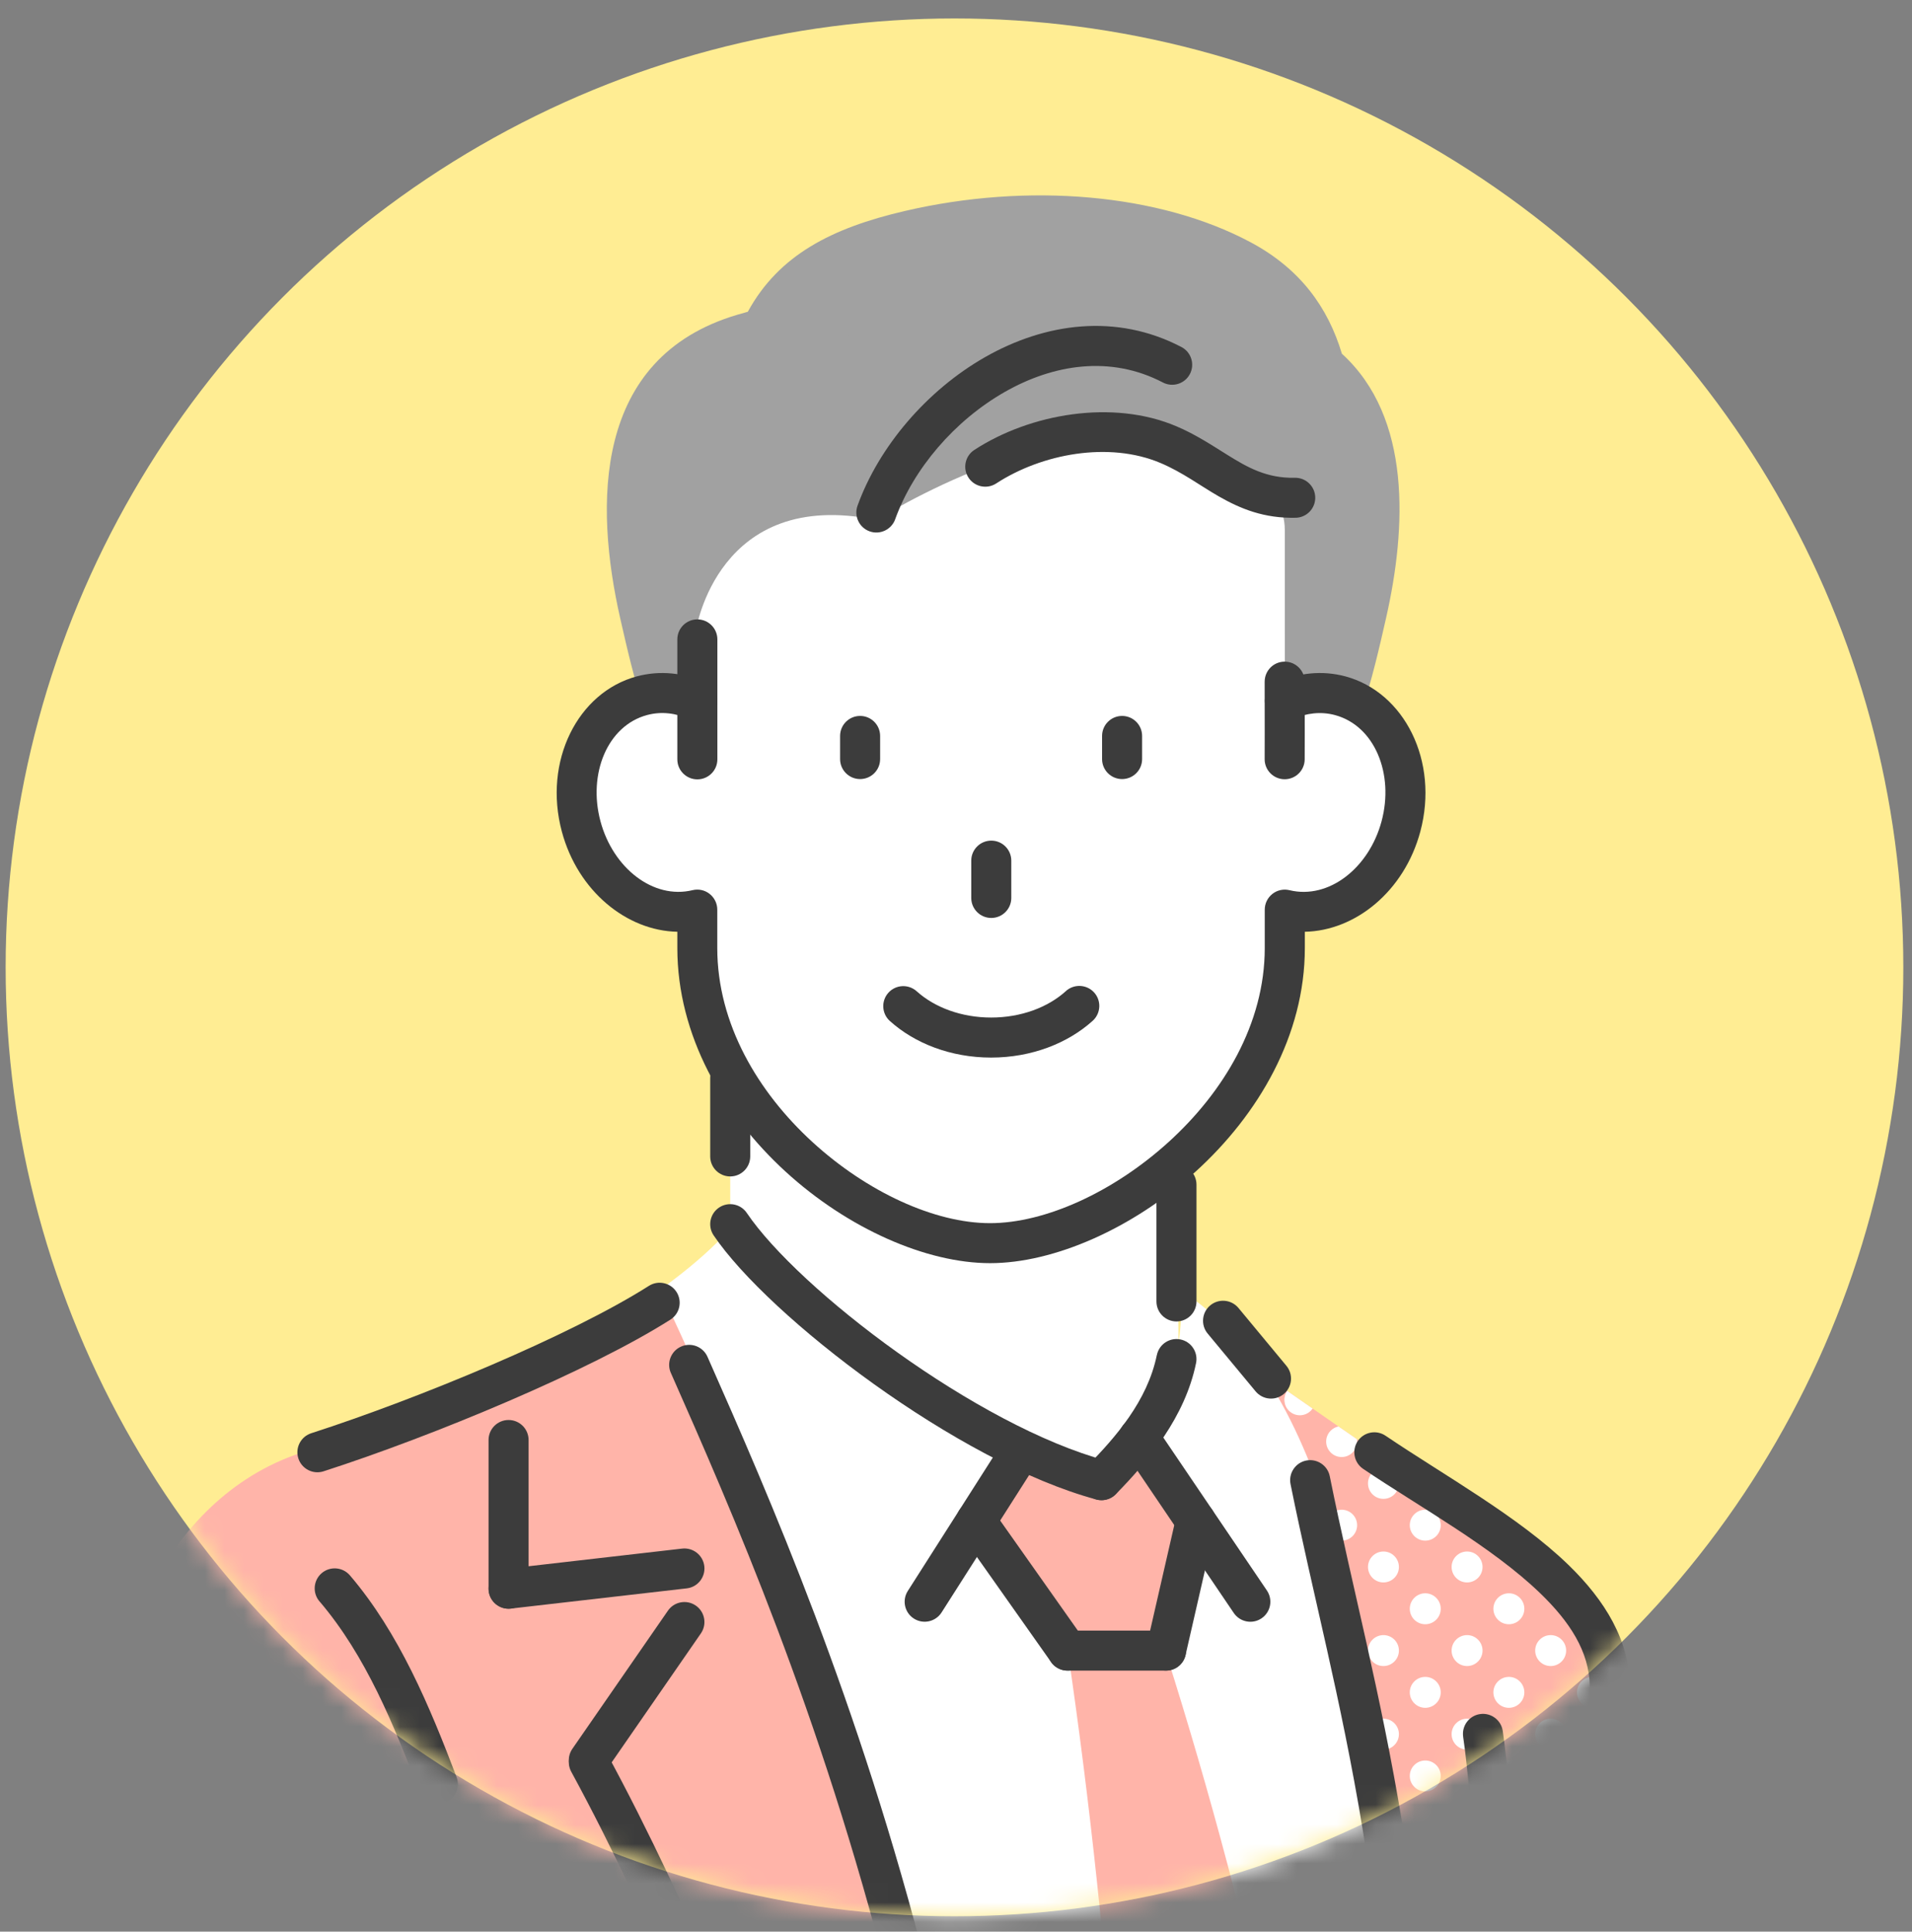 <svg width="98" height="99" viewBox="0 0 98 99" fill="none" xmlns="http://www.w3.org/2000/svg">
<rect x="0" y="0" width="98" height="99" fill="#808080" stroke="none"/>
<circle cx="48.922" cy="49.579" r="48.633" fill="#FFED93"/>
<mask id="mask0_163_10688" style="mask-type:alpha" maskUnits="userSpaceOnUse" x="0" y="0" width="98" height="99">
<circle cx="48.922" cy="49.579" r="48.633" fill="#FFED93"/>
</mask>
<g mask="url(#mask0_163_10688)">
<g clip-path="url(#clip0_163_10688)">
<path fill-rule="evenodd" clip-rule="evenodd" d="M64.273 70.111L79.132 80.395C82.392 82.815 83.396 86.448 82.323 91.201L77.375 109.304L76.137 170.825H68.447L64.273 70.111Z" fill="#FFB4A9"/>
<path fill-rule="evenodd" clip-rule="evenodd" d="M64.283 70.368L64.273 70.111L64.653 70.375C64.531 70.402 64.405 70.399 64.283 70.369V70.368ZM67.278 72.191C67.251 72.23 67.219 72.268 67.185 72.303C66.875 72.613 66.373 72.613 66.064 72.303C65.788 72.027 65.758 71.597 65.975 71.288L67.278 72.191ZM69.549 73.763C69.587 74.004 69.512 74.259 69.327 74.444C69.017 74.754 68.515 74.754 68.206 74.444C67.896 74.135 67.896 73.632 68.206 73.324C68.32 73.211 68.459 73.139 68.605 73.109L69.551 73.763H69.549ZM79.872 81C79.569 81.172 79.178 81.129 78.919 80.871C78.713 80.664 78.644 80.37 78.714 80.106L79.13 80.395C79.391 80.588 79.638 80.79 79.871 81H79.872ZM81.662 83.245C81.446 83.255 81.227 83.177 81.063 83.014C80.818 82.769 80.767 82.403 80.911 82.107C81.195 82.469 81.446 82.847 81.663 83.245H81.662ZM82.233 91.529C82.217 91.548 82.201 91.565 82.184 91.582C81.874 91.892 81.372 91.892 81.063 91.582C80.753 91.272 80.753 90.77 81.063 90.462C81.373 90.152 81.875 90.152 82.184 90.462C82.294 90.572 82.366 90.709 82.398 90.853C82.373 90.968 82.349 91.086 82.322 91.202L82.233 91.529ZM81.05 95.854C80.753 95.544 80.757 95.051 81.062 94.745C81.161 94.645 81.281 94.577 81.407 94.543L81.049 95.854H81.05ZM79.238 102.487C79.122 102.45 79.011 102.385 78.919 102.292C78.609 101.982 78.609 101.48 78.919 101.172C79.119 100.972 79.399 100.902 79.656 100.959L79.238 102.487ZM77.474 108.939C77.229 108.982 76.966 108.909 76.777 108.718C76.467 108.408 76.467 107.906 76.777 107.598C77.071 107.304 77.542 107.29 77.853 107.556L77.476 108.939H77.474ZM77.296 113.234C77.107 113.224 76.922 113.147 76.777 113.003C76.467 112.693 76.467 112.191 76.777 111.883C76.929 111.731 77.129 111.653 77.328 111.65L77.296 113.234ZM77.21 117.509C77.051 117.483 76.899 117.41 76.777 117.286C76.467 116.977 76.467 116.475 76.777 116.166C76.908 116.036 77.071 115.961 77.242 115.939L77.21 117.507V117.509ZM77.124 121.773C76.998 121.738 76.877 121.67 76.777 121.571C76.467 121.261 76.467 120.759 76.777 120.451C76.885 120.343 77.017 120.273 77.154 120.24L77.123 121.773H77.124ZM77.038 126.028C76.944 125.989 76.855 125.932 76.777 125.855C76.467 125.545 76.467 125.043 76.777 124.734C76.862 124.65 76.962 124.588 77.068 124.549L77.038 126.028ZM76.952 130.271C76.889 130.237 76.83 130.192 76.777 130.139C76.467 129.829 76.467 129.327 76.777 129.019C76.839 128.957 76.908 128.909 76.981 128.871L76.952 130.271ZM76.867 134.502C76.836 134.479 76.806 134.451 76.777 134.424C76.467 134.114 76.467 133.612 76.777 133.304C76.813 133.268 76.853 133.235 76.893 133.208L76.867 134.503V134.502ZM76.783 138.713C76.783 138.713 76.778 138.709 76.777 138.707C76.467 138.398 76.467 137.896 76.777 137.587C76.787 137.577 76.796 137.568 76.806 137.56L76.783 138.715V138.713ZM76.698 142.9C76.487 142.614 76.494 142.218 76.718 141.936L76.698 142.9ZM76.615 147.042C76.517 146.825 76.522 146.573 76.629 146.36L76.615 147.042ZM74.622 170.825C74.326 170.516 74.329 170.022 74.635 169.718C74.945 169.408 75.447 169.408 75.755 169.718C76.06 170.022 76.065 170.516 75.768 170.825H74.622ZM70.336 170.825C70.04 170.516 70.044 170.022 70.349 169.718C70.659 169.408 71.161 169.408 71.469 169.718C71.775 170.022 71.779 170.516 71.482 170.825H70.334H70.336ZM68.308 167.489C68.618 167.269 69.05 167.298 69.327 167.576C69.637 167.886 69.637 168.388 69.327 168.697C69.066 168.958 68.667 168.998 68.364 168.82L68.308 167.49V167.489ZM68.137 163.369C68.157 163.342 68.18 163.316 68.205 163.291C68.515 162.982 69.017 162.982 69.326 163.291C69.635 163.601 69.635 164.103 69.326 164.412C69.016 164.722 68.513 164.722 68.205 164.412C68.196 164.403 68.188 164.395 68.179 164.385L68.137 163.369ZM67.978 159.494C67.994 159.317 68.071 159.143 68.206 159.008C68.516 158.698 69.019 158.698 69.327 159.008C69.637 159.318 69.637 159.82 69.327 160.128C69.017 160.438 68.515 160.438 68.206 160.128C68.087 160.009 68.014 159.862 67.987 159.707L67.978 159.494ZM67.345 144.245C67.431 144.432 67.439 144.648 67.37 144.841L67.345 144.245ZM67.157 139.703C67.167 139.712 67.176 139.72 67.185 139.729C67.487 140.031 67.493 140.519 67.203 140.829L67.156 139.703H67.157ZM66.975 135.293C67.051 135.331 67.121 135.381 67.185 135.444C67.495 135.754 67.495 136.256 67.185 136.564C67.137 136.612 67.087 136.65 67.032 136.683L66.975 135.293ZM66.794 130.947C66.938 130.978 67.073 131.05 67.185 131.161C67.495 131.471 67.495 131.973 67.185 132.281C67.09 132.376 66.978 132.442 66.858 132.478L66.794 130.947ZM66.616 126.645C66.822 126.644 67.028 126.72 67.185 126.877C67.495 127.187 67.495 127.689 67.185 127.999C67.044 128.14 66.865 128.216 66.681 128.229L66.615 126.646L66.616 126.645ZM66.439 122.382C66.698 122.32 66.982 122.39 67.185 122.593C67.495 122.902 67.495 123.404 67.185 123.713C66.999 123.898 66.744 123.973 66.503 123.935L66.439 122.382ZM66.265 118.161C66.563 118.009 66.936 118.058 67.185 118.308C67.495 118.618 67.495 119.12 67.185 119.428C66.952 119.66 66.611 119.718 66.324 119.602L66.263 118.161H66.265ZM66.091 113.997C66.403 113.715 66.883 113.725 67.185 114.024C67.486 114.324 67.495 114.836 67.185 115.145C66.9 115.429 66.453 115.452 66.141 115.214L66.091 113.997ZM65.923 109.929C65.959 109.86 66.007 109.797 66.064 109.74C66.374 109.43 66.876 109.43 67.185 109.74C67.495 110.05 67.495 110.552 67.185 110.86C66.875 111.17 66.373 111.17 66.064 110.86C66.022 110.818 65.988 110.774 65.956 110.727L65.923 109.929ZM65.12 90.552C65.312 90.813 65.324 91.165 65.156 91.437L65.12 90.552ZM64.935 86.087C64.972 86.112 65.008 86.142 65.041 86.177C65.351 86.487 65.351 86.989 65.041 87.297C65.024 87.314 65.005 87.332 64.986 87.347L64.935 86.087ZM64.752 81.709C64.857 81.747 64.956 81.808 65.041 81.892C65.351 82.202 65.351 82.704 65.041 83.014C64.973 83.081 64.896 83.134 64.813 83.173L64.752 81.71V81.709ZM64.573 77.382C64.744 77.402 64.91 77.477 65.041 77.609C65.351 77.919 65.351 78.421 65.041 78.729C64.927 78.844 64.785 78.916 64.638 78.946L64.573 77.382ZM64.397 73.097C64.626 73.073 64.866 73.149 65.042 73.324C65.352 73.634 65.352 74.136 65.042 74.444C64.883 74.604 64.672 74.681 64.463 74.677L64.397 73.097ZM75.755 152.582C76.065 152.892 76.065 153.394 75.755 153.702C75.445 154.012 74.943 154.012 74.635 153.702C74.325 153.392 74.325 152.89 74.635 152.582C74.945 152.272 75.447 152.272 75.755 152.582ZM73.613 154.723C73.923 155.033 73.923 155.535 73.613 155.844C73.303 156.154 72.801 156.154 72.491 155.844C72.181 155.534 72.181 155.032 72.491 154.723C72.801 154.414 73.303 154.414 73.613 154.723ZM71.469 156.865C71.779 157.175 71.779 157.677 71.469 157.985C71.159 158.295 70.657 158.295 70.349 157.985C70.039 157.676 70.039 157.173 70.349 156.865C70.659 156.555 71.161 156.555 71.469 156.865ZM75.755 118.308C76.065 118.618 76.065 119.12 75.755 119.428C75.445 119.738 74.943 119.738 74.635 119.428C74.325 119.118 74.325 118.616 74.635 118.308C74.945 117.998 75.447 117.998 75.755 118.308ZM73.613 120.451C73.923 120.761 73.923 121.263 73.613 121.571C73.303 121.881 72.801 121.881 72.491 121.571C72.181 121.261 72.181 120.759 72.491 120.451C72.801 120.141 73.303 120.141 73.613 120.451ZM71.469 122.593C71.779 122.902 71.779 123.404 71.469 123.713C71.159 124.023 70.657 124.023 70.349 123.713C70.039 123.403 70.039 122.901 70.349 122.593C70.659 122.283 71.161 122.283 71.469 122.593ZM69.327 124.734C69.637 125.044 69.637 125.546 69.327 125.855C69.017 126.164 68.515 126.164 68.206 125.855C67.896 125.545 67.896 125.043 68.206 124.734C68.516 124.424 69.019 124.424 69.327 124.734ZM80.04 96.887C80.35 97.197 80.35 97.699 80.04 98.007C79.73 98.316 79.228 98.317 78.919 98.007C78.609 97.697 78.609 97.195 78.919 96.887C79.229 96.577 79.731 96.577 80.04 96.887ZM77.898 99.03C78.208 99.34 78.208 99.842 77.898 100.15C77.588 100.46 77.085 100.46 76.777 100.15C76.467 99.84 76.467 99.338 76.777 99.03C77.087 98.72 77.589 98.72 77.898 99.03ZM75.755 101.172C76.065 101.481 76.065 101.983 75.755 102.292C75.445 102.602 74.943 102.602 74.635 102.292C74.325 101.982 74.325 101.48 74.635 101.172C74.945 100.862 75.447 100.862 75.755 101.172ZM73.613 103.313C73.923 103.623 73.923 104.125 73.613 104.435C73.303 104.745 72.801 104.745 72.491 104.435C72.181 104.125 72.181 103.623 72.491 103.313C72.801 103.003 73.303 103.003 73.613 103.313ZM71.469 105.456C71.779 105.766 71.779 106.268 71.469 106.577C71.159 106.886 70.657 106.886 70.349 106.577C70.039 106.267 70.039 105.765 70.349 105.456C70.659 105.146 71.161 105.146 71.469 105.456ZM69.327 107.598C69.637 107.908 69.637 108.41 69.327 108.718C69.017 109.028 68.515 109.028 68.206 108.718C67.896 108.408 67.896 107.906 68.206 107.598C68.516 107.288 69.019 107.288 69.327 107.598ZM67.185 75.467C67.495 75.777 67.495 76.279 67.185 76.588C66.875 76.897 66.373 76.897 66.064 76.588C65.754 76.278 65.754 75.776 66.064 75.467C66.374 75.157 66.876 75.157 67.185 75.467ZM71.469 139.729C71.779 140.039 71.779 140.541 71.469 140.849C71.159 141.158 70.657 141.158 70.349 140.849C70.039 140.539 70.039 140.037 70.349 139.729C70.659 139.419 71.161 139.419 71.469 139.729ZM69.327 141.87C69.637 142.18 69.637 142.682 69.327 142.991C69.017 143.301 68.515 143.301 68.206 142.991C67.896 142.681 67.896 142.179 68.206 141.87C68.516 141.561 69.019 141.561 69.327 141.87ZM75.755 135.444C76.065 135.754 76.065 136.256 75.755 136.564C75.445 136.874 74.943 136.874 74.635 136.564C74.325 136.255 74.325 135.752 74.635 135.444C74.945 135.134 75.447 135.134 75.755 135.444ZM73.613 137.587C73.923 137.897 73.923 138.399 73.613 138.707C73.303 139.017 72.801 139.017 72.491 138.707C72.181 138.398 72.181 137.896 72.491 137.587C72.801 137.277 73.303 137.277 73.613 137.587ZM80.04 84.035C80.35 84.345 80.35 84.847 80.04 85.156C79.73 85.466 79.228 85.466 78.919 85.156C78.609 84.846 78.609 84.344 78.919 84.035C79.229 83.725 79.731 83.725 80.04 84.035ZM77.898 86.177C78.208 86.487 78.208 86.989 77.898 87.297C77.588 87.607 77.085 87.607 76.777 87.297C76.467 86.987 76.467 86.485 76.777 86.177C77.087 85.867 77.589 85.867 77.898 86.177ZM75.755 88.319C76.065 88.629 76.065 89.13 75.755 89.44C75.445 89.75 74.943 89.75 74.635 89.44C74.325 89.13 74.325 88.629 74.635 88.319C74.945 88.009 75.447 88.009 75.755 88.319ZM73.613 90.462C73.923 90.772 73.923 91.274 73.613 91.582C73.303 91.892 72.801 91.892 72.491 91.582C72.181 91.272 72.181 90.77 72.491 90.462C72.801 90.152 73.303 90.152 73.613 90.462ZM71.469 92.603C71.779 92.913 71.779 93.415 71.469 93.724C71.159 94.034 70.657 94.034 70.349 93.724C70.039 93.414 70.039 92.912 70.349 92.603C70.659 92.294 71.161 92.294 71.469 92.603ZM69.327 94.745C69.637 95.055 69.637 95.557 69.327 95.865C69.017 96.175 68.515 96.175 68.206 95.865C67.896 95.556 67.896 95.053 68.206 94.745C68.516 94.435 69.019 94.435 69.327 94.745ZM67.185 96.887C67.495 97.197 67.495 97.699 67.185 98.007C66.875 98.317 66.373 98.317 66.064 98.007C65.754 97.697 65.754 97.195 66.064 96.887C66.374 96.577 66.876 96.577 67.185 96.887ZM75.755 156.865C76.065 157.175 76.065 157.677 75.755 157.985C75.445 158.295 74.943 158.295 74.635 157.985C74.325 157.676 74.325 157.173 74.635 156.865C74.945 156.555 75.447 156.555 75.755 156.865ZM73.613 159.008C73.923 159.318 73.923 159.82 73.613 160.128C73.303 160.438 72.801 160.438 72.491 160.128C72.181 159.819 72.181 159.317 72.491 159.008C72.801 158.7 73.303 158.698 73.613 159.008ZM71.469 161.15C71.779 161.46 71.779 161.962 71.469 162.27C71.159 162.58 70.657 162.58 70.349 162.27C70.039 161.96 70.039 161.458 70.349 161.15C70.659 160.84 71.161 160.84 71.469 161.15ZM75.755 122.593C76.065 122.902 76.065 123.404 75.755 123.713C75.445 124.023 74.943 124.023 74.635 123.713C74.325 123.403 74.325 122.901 74.635 122.593C74.945 122.283 75.447 122.283 75.755 122.593ZM73.613 124.734C73.923 125.044 73.923 125.546 73.613 125.855C73.303 126.164 72.801 126.164 72.491 125.855C72.181 125.545 72.181 125.043 72.491 124.734C72.801 124.426 73.303 124.424 73.613 124.734ZM71.469 126.876C71.779 127.186 71.779 127.688 71.469 127.998C71.159 128.308 70.657 128.308 70.349 127.998C70.039 127.688 70.039 127.186 70.349 126.876C70.659 126.566 71.161 126.566 71.469 126.876ZM69.327 129.019C69.637 129.329 69.637 129.831 69.327 130.139C69.017 130.449 68.515 130.449 68.206 130.139C67.896 129.829 67.896 129.327 68.206 129.019C68.516 128.709 69.019 128.709 69.327 129.019ZM77.898 103.313C78.208 103.623 78.208 104.125 77.898 104.435C77.588 104.745 77.085 104.745 76.777 104.435C76.467 104.125 76.467 103.623 76.777 103.313C77.087 103.003 77.589 103.003 77.898 103.313ZM75.755 105.456C76.065 105.766 76.065 106.268 75.755 106.577C75.445 106.886 74.943 106.886 74.635 106.577C74.325 106.267 74.325 105.765 74.635 105.456C74.945 105.146 75.447 105.146 75.755 105.456ZM73.613 107.598C73.923 107.908 73.923 108.41 73.613 108.718C73.303 109.028 72.801 109.028 72.491 108.718C72.181 108.408 72.181 107.906 72.491 107.598C72.801 107.288 73.303 107.288 73.613 107.598ZM71.469 109.74C71.779 110.05 71.779 110.552 71.469 110.86C71.159 111.17 70.657 111.17 70.349 110.86C70.039 110.55 70.039 110.048 70.349 109.74C70.659 109.43 71.161 109.43 71.469 109.74ZM69.327 111.881C69.637 112.191 69.637 112.693 69.327 113.002C69.017 113.312 68.515 113.312 68.206 113.002C67.896 112.692 67.896 112.19 68.206 111.881C68.516 111.571 69.019 111.571 69.327 111.881ZM71.469 75.467C71.779 75.777 71.779 76.279 71.469 76.588C71.159 76.897 70.657 76.897 70.349 76.588C70.039 76.278 70.039 75.776 70.349 75.467C70.659 75.157 71.161 75.157 71.469 75.467ZM69.327 77.609C69.637 77.919 69.637 78.421 69.327 78.729C69.017 79.039 68.515 79.039 68.206 78.729C67.896 78.419 67.896 77.917 68.206 77.609C68.516 77.299 69.019 77.299 69.327 77.609ZM67.185 79.751C67.495 80.06 67.495 80.562 67.185 80.871C66.875 81.181 66.373 81.181 66.064 80.871C65.754 80.561 65.754 80.059 66.064 79.751C66.374 79.441 66.876 79.441 67.185 79.751ZM73.613 141.87C73.923 142.18 73.923 142.682 73.613 142.991C73.303 143.301 72.801 143.301 72.491 142.991C72.181 142.681 72.181 142.179 72.491 141.87C72.801 141.562 73.303 141.561 73.613 141.87ZM71.469 144.014C71.779 144.323 71.779 144.825 71.469 145.134C71.159 145.444 70.657 145.444 70.349 145.134C70.039 144.824 70.039 144.322 70.349 144.014C70.659 143.704 71.161 143.704 71.469 144.014ZM69.327 146.155C69.637 146.465 69.637 146.967 69.327 147.276C69.017 147.585 68.515 147.585 68.206 147.276C67.896 146.966 67.896 146.464 68.206 146.155C68.516 145.845 69.019 145.845 69.327 146.155ZM75.755 139.729C76.065 140.039 76.065 140.541 75.755 140.849C75.445 141.158 74.943 141.158 74.635 140.849C74.325 140.539 74.325 140.037 74.635 139.729C74.945 139.419 75.447 139.419 75.755 139.729ZM75.755 148.297C76.065 148.607 76.065 149.109 75.755 149.417C75.445 149.727 74.943 149.727 74.635 149.417C74.325 149.107 74.325 148.605 74.635 148.297C74.945 147.987 75.447 147.987 75.755 148.297ZM73.613 150.439C73.923 150.748 73.923 151.25 73.613 151.559C73.303 151.869 72.801 151.869 72.491 151.559C72.181 151.249 72.181 150.747 72.491 150.439C72.801 150.129 73.303 150.129 73.613 150.439ZM71.469 152.582C71.779 152.892 71.779 153.394 71.469 153.702C71.159 154.012 70.657 154.012 70.349 153.702C70.039 153.392 70.039 152.89 70.349 152.582C70.659 152.272 71.161 152.272 71.469 152.582ZM69.327 154.723C69.637 155.033 69.637 155.535 69.327 155.844C69.017 156.154 68.515 156.154 68.206 155.844C67.896 155.534 67.896 155.032 68.206 154.723C68.516 154.414 69.019 154.414 69.327 154.723ZM75.755 114.024C76.065 114.334 76.065 114.836 75.755 115.145C75.445 115.455 74.943 115.455 74.635 115.145C74.325 114.835 74.325 114.333 74.635 114.024C74.945 113.715 75.447 113.715 75.755 114.024ZM73.613 116.166C73.923 116.476 73.923 116.978 73.613 117.286C73.303 117.596 72.801 117.596 72.491 117.286C72.181 116.977 72.181 116.475 72.491 116.166C72.801 115.856 73.303 115.856 73.613 116.166ZM71.469 118.308C71.779 118.618 71.779 119.12 71.469 119.428C71.159 119.738 70.657 119.738 70.349 119.428C70.039 119.118 70.039 118.616 70.349 118.308C70.659 117.998 71.161 117.998 71.469 118.308ZM69.327 120.451C69.637 120.761 69.637 121.263 69.327 121.571C69.017 121.881 68.515 121.881 68.206 121.571C67.896 121.261 67.896 120.759 68.206 120.451C68.516 120.141 69.019 120.141 69.327 120.451ZM80.04 92.603C80.35 92.913 80.35 93.415 80.04 93.724C79.73 94.034 79.228 94.034 78.919 93.724C78.609 93.414 78.609 92.912 78.919 92.603C79.229 92.294 79.731 92.294 80.04 92.603ZM77.898 94.745C78.208 95.055 78.208 95.557 77.898 95.865C77.588 96.175 77.085 96.175 76.777 95.865C76.467 95.556 76.467 95.053 76.777 94.745C77.087 94.435 77.589 94.435 77.898 94.745ZM75.755 96.887C76.065 97.197 76.065 97.699 75.755 98.007C75.445 98.317 74.943 98.317 74.635 98.007C74.325 97.697 74.325 97.195 74.635 96.887C74.945 96.577 75.447 96.577 75.755 96.887ZM73.613 99.03C73.923 99.34 73.923 99.842 73.613 100.15C73.303 100.46 72.801 100.46 72.491 100.15C72.181 99.84 72.181 99.338 72.491 99.03C72.801 98.72 73.303 98.72 73.613 99.03ZM71.469 101.172C71.779 101.481 71.779 101.983 71.469 102.292C71.159 102.602 70.657 102.602 70.349 102.292C70.039 101.982 70.039 101.48 70.349 101.172C70.659 100.862 71.161 100.862 71.469 101.172ZM69.327 103.313C69.637 103.623 69.637 104.125 69.327 104.435C69.017 104.745 68.515 104.745 68.206 104.435C67.896 104.125 67.896 103.623 68.206 103.313C68.516 103.003 69.019 103.003 69.327 103.313ZM67.185 105.456C67.495 105.766 67.495 106.268 67.185 106.577C66.875 106.886 66.373 106.886 66.064 106.577C65.754 106.267 65.754 105.765 66.064 105.456C66.374 105.146 66.876 105.146 67.185 105.456ZM75.755 165.433C76.065 165.743 76.065 166.245 75.755 166.555C75.445 166.865 74.943 166.865 74.635 166.555C74.325 166.245 74.325 165.743 74.635 165.433C74.945 165.123 75.447 165.123 75.755 165.433ZM73.613 167.576C73.923 167.886 73.923 168.388 73.613 168.697C73.303 169.006 72.801 169.006 72.491 168.697C72.181 168.387 72.181 167.885 72.491 167.576C72.801 167.266 73.303 167.266 73.613 167.576ZM69.327 137.587C69.637 137.897 69.637 138.399 69.327 138.707C69.017 139.017 68.515 139.017 68.206 138.707C67.896 138.398 67.896 137.896 68.206 137.587C68.516 137.277 69.019 137.277 69.327 137.587ZM75.755 131.161C76.065 131.471 76.065 131.973 75.755 132.281C75.445 132.591 74.943 132.591 74.635 132.281C74.325 131.971 74.325 131.469 74.635 131.161C74.945 130.851 75.447 130.851 75.755 131.161ZM73.613 133.302C73.923 133.612 73.923 134.114 73.613 134.423C73.303 134.733 72.801 134.733 72.491 134.423C72.181 134.113 72.181 133.611 72.491 133.302C72.801 132.992 73.303 132.992 73.613 133.302ZM71.469 135.444C71.779 135.754 71.779 136.256 71.469 136.564C71.159 136.874 70.657 136.874 70.349 136.564C70.039 136.255 70.039 135.752 70.349 135.444C70.659 135.134 71.161 135.134 71.469 135.444ZM77.898 81.892C78.208 82.202 78.208 82.704 77.898 83.014C77.588 83.324 77.085 83.324 76.777 83.014C76.467 82.704 76.467 82.202 76.777 81.892C77.087 81.582 77.589 81.582 77.898 81.892ZM75.755 84.035C76.065 84.345 76.065 84.847 75.755 85.156C75.445 85.466 74.943 85.466 74.635 85.156C74.325 84.846 74.325 84.344 74.635 84.035C74.945 83.725 75.447 83.725 75.755 84.035ZM73.613 86.177C73.923 86.487 73.923 86.989 73.613 87.297C73.303 87.607 72.801 87.607 72.491 87.297C72.181 86.987 72.181 86.485 72.491 86.177C72.801 85.867 73.303 85.867 73.613 86.177ZM71.469 88.319C71.779 88.629 71.779 89.13 71.469 89.44C71.159 89.75 70.657 89.75 70.349 89.44C70.039 89.13 70.039 88.629 70.349 88.319C70.659 88.009 71.161 88.009 71.469 88.319ZM69.327 90.462C69.637 90.772 69.637 91.274 69.327 91.582C69.017 91.892 68.515 91.892 68.206 91.582C67.896 91.272 67.896 90.77 68.206 90.462C68.516 90.152 69.019 90.152 69.327 90.462ZM67.185 92.603C67.495 92.913 67.495 93.415 67.185 93.724C66.875 94.034 66.373 94.034 66.064 93.724C65.754 93.414 65.754 92.912 66.064 92.603C66.374 92.294 66.876 92.294 67.185 92.603ZM73.613 77.609C73.923 77.919 73.923 78.421 73.613 78.729C73.303 79.039 72.801 79.039 72.491 78.729C72.181 78.419 72.181 77.917 72.491 77.609C72.801 77.299 73.303 77.299 73.613 77.609ZM71.469 79.751C71.779 80.06 71.779 80.562 71.469 80.871C71.159 81.181 70.657 81.181 70.349 80.871C70.039 80.561 70.039 80.059 70.349 79.751C70.659 79.441 71.161 79.441 71.469 79.751ZM69.327 81.892C69.637 82.202 69.637 82.704 69.327 83.014C69.017 83.324 68.515 83.324 68.206 83.014C67.896 82.704 67.896 82.202 68.206 81.892C68.516 81.582 69.019 81.582 69.327 81.892ZM67.185 84.035C67.495 84.345 67.495 84.847 67.185 85.156C66.875 85.466 66.373 85.466 66.064 85.156C65.754 84.846 65.754 84.344 66.064 84.035C66.374 83.725 66.876 83.725 67.185 84.035ZM75.755 144.014C76.065 144.323 76.065 144.825 75.755 145.134C75.445 145.444 74.943 145.444 74.635 145.134C74.325 144.824 74.325 144.322 74.635 144.014C74.945 143.704 75.447 143.704 75.755 144.014ZM73.613 146.155C73.923 146.465 73.923 146.967 73.613 147.276C73.303 147.585 72.801 147.585 72.491 147.276C72.181 146.966 72.181 146.464 72.491 146.155C72.801 145.845 73.303 145.845 73.613 146.155ZM71.469 148.297C71.779 148.607 71.779 149.109 71.469 149.417C71.159 149.727 70.657 149.727 70.349 149.417C70.039 149.107 70.039 148.605 70.349 148.297C70.659 147.987 71.161 147.987 71.469 148.297ZM69.327 150.439C69.637 150.748 69.637 151.25 69.327 151.559C69.017 151.869 68.515 151.869 68.206 151.559C67.896 151.249 67.896 150.747 68.206 150.439C68.516 150.129 69.019 150.129 69.327 150.439ZM75.755 109.74C76.065 110.05 76.065 110.552 75.755 110.86C75.445 111.17 74.943 111.17 74.635 110.86C74.325 110.55 74.325 110.048 74.635 109.74C74.945 109.43 75.447 109.43 75.755 109.74ZM73.613 111.881C73.923 112.191 73.923 112.693 73.613 113.002C73.303 113.312 72.801 113.312 72.491 113.002C72.181 112.692 72.181 112.19 72.491 111.881C72.801 111.571 73.303 111.571 73.613 111.881ZM71.469 114.024C71.779 114.334 71.779 114.836 71.469 115.145C71.159 115.455 70.657 115.455 70.349 115.145C70.039 114.835 70.039 114.333 70.349 114.024C70.659 113.715 71.161 113.715 71.469 114.024ZM69.327 116.166C69.637 116.476 69.637 116.978 69.327 117.286C69.017 117.596 68.515 117.596 68.206 117.286C67.896 116.977 67.896 116.475 68.206 116.166C68.516 115.856 69.019 115.856 69.327 116.166ZM82.184 86.177C82.494 86.487 82.494 86.989 82.184 87.297C81.874 87.607 81.372 87.607 81.063 87.297C80.753 86.987 80.753 86.485 81.063 86.177C81.373 85.867 81.875 85.867 82.184 86.177ZM80.04 88.319C80.35 88.629 80.35 89.13 80.04 89.44C79.73 89.75 79.228 89.75 78.919 89.44C78.609 89.13 78.609 88.629 78.919 88.319C79.229 88.009 79.731 88.009 80.04 88.319ZM77.898 90.462C78.208 90.772 78.208 91.274 77.898 91.582C77.588 91.892 77.085 91.892 76.777 91.582C76.467 91.272 76.467 90.77 76.777 90.462C77.087 90.152 77.589 90.152 77.898 90.462ZM75.755 92.603C76.065 92.913 76.065 93.415 75.755 93.724C75.445 94.034 74.943 94.034 74.635 93.724C74.325 93.414 74.325 92.912 74.635 92.603C74.945 92.294 75.447 92.294 75.755 92.603ZM73.613 94.745C73.923 95.055 73.923 95.557 73.613 95.865C73.303 96.175 72.801 96.175 72.491 95.865C72.181 95.556 72.181 95.053 72.491 94.745C72.801 94.435 73.303 94.435 73.613 94.745ZM71.469 96.887C71.779 97.197 71.779 97.699 71.469 98.007C71.159 98.317 70.657 98.317 70.349 98.007C70.039 97.697 70.039 97.195 70.349 96.887C70.659 96.577 71.161 96.577 71.469 96.887ZM69.327 99.03C69.637 99.34 69.637 99.842 69.327 100.15C69.017 100.46 68.515 100.46 68.206 100.15C67.896 99.84 67.896 99.338 68.206 99.03C68.516 98.72 69.019 98.72 69.327 99.03ZM67.185 101.172C67.495 101.481 67.495 101.983 67.185 102.292C66.875 102.602 66.373 102.602 66.064 102.292C65.754 101.982 65.754 101.48 66.064 101.172C66.374 100.862 66.876 100.862 67.185 101.172ZM75.755 161.15C76.065 161.46 76.065 161.962 75.755 162.27C75.445 162.58 74.943 162.58 74.635 162.27C74.325 161.96 74.325 161.458 74.635 161.15C74.945 160.84 75.447 160.84 75.755 161.15ZM73.613 163.291C73.923 163.601 73.923 164.103 73.613 164.412C73.303 164.722 72.801 164.722 72.491 164.412C72.181 164.102 72.181 163.6 72.491 163.291C72.801 162.982 73.303 162.982 73.613 163.291ZM71.469 165.433C71.779 165.743 71.779 166.245 71.469 166.555C71.159 166.865 70.657 166.865 70.349 166.555C70.039 166.245 70.039 165.743 70.349 165.433C70.659 165.123 71.161 165.123 71.469 165.433ZM75.755 126.876C76.065 127.186 76.065 127.688 75.755 127.998C75.445 128.308 74.943 128.308 74.635 127.998C74.325 127.688 74.325 127.186 74.635 126.876C74.945 126.566 75.447 126.566 75.755 126.876ZM73.613 129.019C73.923 129.329 73.923 129.831 73.613 130.139C73.303 130.449 72.801 130.449 72.491 130.139C72.181 129.829 72.181 129.327 72.491 129.019C72.801 128.709 73.303 128.709 73.613 129.019ZM71.469 131.161C71.779 131.471 71.779 131.973 71.469 132.281C71.159 132.591 70.657 132.591 70.349 132.281C70.039 131.971 70.039 131.469 70.349 131.161C70.659 130.851 71.161 130.851 71.469 131.161ZM69.327 133.302C69.637 133.612 69.637 134.114 69.327 134.423C69.017 134.731 68.515 134.733 68.206 134.423C67.896 134.113 67.896 133.611 68.206 133.302C68.516 132.992 69.019 132.992 69.327 133.302ZM75.755 79.751C76.065 80.06 76.065 80.562 75.755 80.871C75.445 81.181 74.943 81.181 74.635 80.871C74.325 80.561 74.325 80.059 74.635 79.751C74.945 79.441 75.447 79.441 75.755 79.751ZM73.613 81.892C73.923 82.202 73.923 82.704 73.613 83.014C73.303 83.324 72.801 83.324 72.491 83.014C72.181 82.704 72.181 82.202 72.491 81.892C72.801 81.582 73.303 81.582 73.613 81.892ZM71.469 84.035C71.779 84.345 71.779 84.847 71.469 85.156C71.159 85.466 70.657 85.466 70.349 85.156C70.039 84.846 70.039 84.344 70.349 84.035C70.659 83.725 71.161 83.725 71.469 84.035ZM69.327 86.177C69.637 86.487 69.637 86.989 69.327 87.297C69.017 87.607 68.515 87.607 68.206 87.297C67.896 86.987 67.896 86.485 68.206 86.177C68.516 85.867 69.019 85.867 69.327 86.177ZM67.185 88.319C67.495 88.629 67.495 89.13 67.185 89.44C66.875 89.75 66.373 89.75 66.064 89.44C65.754 89.13 65.754 88.629 66.064 88.319C66.374 88.009 66.876 88.009 67.185 88.319Z" fill="white"/>
<path fill-rule="evenodd" clip-rule="evenodd" d="M60.3 55.247L60.465 77.549L57.483 81.665L37.428 76.421V48.241L60.3 55.247Z" fill="white"/>
<path fill-rule="evenodd" clip-rule="evenodd" d="M37.427 62.97C35.865 64.729 33.353 66.595 30.86 67.969L41.078 146.231H72.837L72.039 101.028C70.271 83.469 68.021 70.89 60.466 66.102C60.841 69.245 59.703 72.416 56.506 75.624C48.618 73.303 42.646 68.602 37.427 62.969V62.97Z" fill="white"/>
<path fill-rule="evenodd" clip-rule="evenodd" d="M52.316 74.1L49.984 78.26L54.754 84.768C57.011 100.192 58.008 115.821 58.175 131.583L63.282 139.809H63.956L69.471 129.427C67.492 113.871 64.283 98.974 59.779 84.768L61.52 78.26L58.175 73.392L56.193 75.845L52.316 74.1Z" fill="#FFB4A9"/>
<path fill-rule="evenodd" clip-rule="evenodd" d="M33.829 66.102C45.45 90.779 52.797 118.111 51.847 150.595C51.669 156.676 52.081 165.539 50.538 166.879C46.46 171 31.992 173.314 15.327 175.282C16.171 162.091 17.095 135.786 17.095 135.786C5.416 136.212 -7.097 138.358 -5.412 126.268L6.377 84.725C6.377 84.725 8.588 75.672 17 74.05C23.437 72.808 28.901 69.605 33.827 66.102H33.829Z" fill="#FFB4A9"/>
<path fill-rule="evenodd" clip-rule="evenodd" d="M36.402 55.247C36.402 54.68 36.861 54.221 37.428 54.221C37.994 54.221 38.453 54.68 38.453 55.247V59.269C38.453 59.836 37.994 60.295 37.428 60.295C36.861 60.295 36.402 59.836 36.402 59.269V55.247Z" fill="#3C3C3C"/>
<path fill-rule="evenodd" clip-rule="evenodd" d="M61.898 68.347C61.536 67.911 61.597 67.264 62.033 66.902C62.469 66.541 63.116 66.601 63.478 67.037L65.936 70.001C66.297 70.437 66.237 71.084 65.801 71.445C65.365 71.807 64.718 71.746 64.356 71.31L61.898 68.347Z" fill="#3C3C3C"/>
<path fill-rule="evenodd" clip-rule="evenodd" d="M74.995 89.012C74.913 88.452 75.302 87.93 75.862 87.85C76.421 87.768 76.944 88.157 77.024 88.716C78.937 101.844 77.364 150.182 77.077 170.425C77.068 170.99 76.603 171.444 76.037 171.437C75.47 171.428 75.018 170.963 75.025 170.397C75.311 150.234 76.898 102.087 74.994 89.012H74.995Z" fill="#3C3C3C"/>
<path fill-rule="evenodd" clip-rule="evenodd" d="M16.584 75.408C16.046 75.582 15.466 75.286 15.292 74.747C15.119 74.209 15.414 73.629 15.954 73.456C21.447 71.683 29.26 68.444 33.26 65.903C33.738 65.599 34.372 65.741 34.677 66.219C34.981 66.697 34.839 67.331 34.361 67.635C30.25 70.246 22.227 73.588 16.584 75.408Z" fill="#3C3C3C"/>
<path fill-rule="evenodd" clip-rule="evenodd" d="M36.578 63.316C36.261 62.847 36.384 62.209 36.853 61.892C37.322 61.575 37.961 61.698 38.278 62.167C40.927 66.085 50.076 73.086 56.725 74.871C57.272 75.017 57.596 75.581 57.45 76.127C57.304 76.674 56.74 76.998 56.193 76.852C49.117 74.953 39.397 67.485 36.578 63.316Z" fill="#3C3C3C"/>
<path fill-rule="evenodd" clip-rule="evenodd" d="M59.296 69.448C59.409 68.894 59.953 68.535 60.507 68.65C61.06 68.764 61.419 69.307 61.304 69.861C60.735 72.632 58.878 74.86 57.191 76.58C56.794 76.985 56.145 76.99 55.74 76.594C55.335 76.198 55.33 75.549 55.725 75.144C57.165 73.677 58.809 71.813 59.294 69.448H59.296Z" fill="#3C3C3C"/>
<path fill-rule="evenodd" clip-rule="evenodd" d="M51.426 73.858C51.731 73.38 52.365 73.24 52.843 73.544C53.321 73.848 53.461 74.482 53.157 74.96L48.26 82.643C47.955 83.12 47.321 83.261 46.843 82.957C46.365 82.653 46.225 82.019 46.529 81.541L51.426 73.858Z" fill="#3C3C3C"/>
<path fill-rule="evenodd" clip-rule="evenodd" d="M57.531 74.242C57.214 73.773 57.336 73.136 57.805 72.818C58.274 72.501 58.911 72.623 59.23 73.092L64.936 81.518C65.253 81.987 65.131 82.625 64.662 82.942C64.193 83.26 63.556 83.138 63.237 82.668L57.531 74.242Z" fill="#3C3C3C"/>
<path fill-rule="evenodd" clip-rule="evenodd" d="M49.191 78.551C48.864 78.089 48.974 77.448 49.438 77.123C49.9 76.797 50.541 76.907 50.867 77.369L55.552 84.007C55.877 84.469 55.767 85.11 55.305 85.435C54.843 85.761 54.202 85.65 53.876 85.189L49.191 78.551Z" fill="#3C3C3C"/>
<path fill-rule="evenodd" clip-rule="evenodd" d="M60.287 77.731C60.413 77.179 60.964 76.834 61.515 76.961C62.068 77.087 62.412 77.638 62.286 78.189L60.766 84.826C60.64 85.378 60.089 85.722 59.538 85.596C58.985 85.47 58.641 84.919 58.767 84.368L60.287 77.731Z" fill="#3C3C3C"/>
<path fill-rule="evenodd" clip-rule="evenodd" d="M54.714 85.622C54.147 85.622 53.688 85.163 53.688 84.596C53.688 84.03 54.147 83.571 54.714 83.571H59.767C60.334 83.571 60.793 84.03 60.793 84.596C60.793 85.163 60.334 85.622 59.767 85.622H54.714Z" fill="#3C3C3C"/>
<path fill-rule="evenodd" clip-rule="evenodd" d="M59.274 60.717C59.274 60.15 59.733 59.691 60.3 59.691C60.867 59.691 61.326 60.15 61.326 60.717V66.701C61.326 67.268 60.867 67.727 60.3 67.727C59.733 67.727 59.274 67.268 59.274 66.701V60.717Z" fill="#3C3C3C"/>
<path fill-rule="evenodd" clip-rule="evenodd" d="M34.385 70.367C34.156 69.85 34.391 69.244 34.909 69.015C35.427 68.785 36.033 69.02 36.262 69.538C42.546 83.741 54.752 111.69 52.336 153.239C52.303 153.804 51.818 154.235 51.253 154.202C50.687 154.169 50.255 153.685 50.288 153.119C52.678 112.042 40.599 84.411 34.387 70.369L34.385 70.367Z" fill="#3C3C3C"/>
<path fill-rule="evenodd" clip-rule="evenodd" d="M25.041 73.803C25.041 73.237 25.5 72.778 26.067 72.778C26.634 72.778 27.093 73.237 27.093 73.803V81.425C27.093 81.992 26.634 82.451 26.067 82.451C25.5 82.451 25.041 81.992 25.041 81.425V73.803Z" fill="#3C3C3C"/>
<path fill-rule="evenodd" clip-rule="evenodd" d="M26.185 82.442C25.622 82.506 25.113 82.102 25.048 81.541C24.984 80.979 25.388 80.469 25.951 80.405L34.964 79.369C35.526 79.305 36.035 79.709 36.1 80.271C36.164 80.834 35.76 81.343 35.199 81.407L26.186 82.443L26.185 82.442Z" fill="#3C3C3C"/>
<path fill-rule="evenodd" clip-rule="evenodd" d="M31.025 90.798C30.703 91.262 30.063 91.38 29.597 91.057C29.132 90.736 29.014 90.096 29.337 89.63L34.236 82.549C34.557 82.085 35.197 81.967 35.664 82.29C36.129 82.611 36.246 83.251 35.923 83.717L31.025 90.798Z" fill="#3C3C3C"/>
<path fill-rule="evenodd" clip-rule="evenodd" d="M29.28 90.807C29.009 90.31 29.194 89.687 29.69 89.416C30.188 89.145 30.811 89.33 31.082 89.826C35.435 97.828 39.357 107.688 42.772 116.117C42.985 116.642 42.732 117.24 42.207 117.453C41.682 117.665 41.083 117.413 40.871 116.888C37.483 108.526 33.597 98.742 29.28 90.806V90.807Z" fill="#3C3C3C"/>
<path fill-rule="evenodd" clip-rule="evenodd" d="M66.147 76.064C66.035 75.509 66.395 74.968 66.949 74.856C67.504 74.744 68.046 75.105 68.157 75.658C70.481 87.171 73.881 96.573 73.82 121.213C73.82 121.779 73.358 122.237 72.791 122.236C72.224 122.236 71.766 121.774 71.768 121.207C71.828 96.79 68.449 87.472 66.146 76.063L66.147 76.064Z" fill="#3C3C3C"/>
<path fill-rule="evenodd" clip-rule="evenodd" d="M69.868 75.282C69.399 74.966 69.275 74.327 69.592 73.859C69.909 73.39 70.548 73.267 71.016 73.584C74.045 75.63 77.83 77.725 80.387 80.201C82.28 82.035 83.515 84.086 83.535 86.418C83.54 86.985 83.085 87.448 82.518 87.453C81.951 87.457 81.488 87.002 81.484 86.436C81.468 84.631 80.425 83.09 78.96 81.673C76.481 79.275 72.802 77.263 69.867 75.282H69.868Z" fill="#3C3C3C"/>
<path fill-rule="evenodd" clip-rule="evenodd" d="M24.306 96.627C24.487 96.091 25.07 95.802 25.606 95.983C26.143 96.164 26.431 96.746 26.251 97.283L20.257 115.034C20.076 115.571 19.494 115.859 18.957 115.678C18.42 115.498 18.132 114.915 18.313 114.379L24.306 96.627Z" fill="#3C3C3C"/>
<path fill-rule="evenodd" clip-rule="evenodd" d="M16.374 82.073C16.007 81.643 16.059 80.995 16.489 80.627C16.92 80.26 17.568 80.312 17.936 80.742C20.46 83.698 22.028 87.465 23.401 91.079C23.602 91.608 23.335 92.201 22.807 92.401C22.278 92.602 21.685 92.335 21.484 91.808C20.193 88.411 18.749 84.853 16.376 82.073H16.374Z" fill="#3C3C3C"/>
<path fill-rule="evenodd" clip-rule="evenodd" d="M46.799 40.406C45.17 41.974 43.715 43.059 42.856 43.371C40.779 44.121 37.252 42.864 34.701 39.699C33.262 37.913 32.543 35.025 31.785 31.673C30.481 25.899 30.363 18.336 37.783 16.134C37.966 16.081 38.146 16.028 38.329 15.979C39.921 13.066 42.632 11.688 46.363 10.817C52.709 9.335 59.426 9.927 64.084 12.408C66.651 13.775 68.067 15.759 68.779 18.13C72.371 21.398 72.081 27.081 71.05 31.645C70.293 34.999 69.574 37.885 68.135 39.671C65.583 42.837 62.058 44.094 59.98 43.343C59.352 43.117 58.4 42.471 57.297 41.526C55.022 42.111 53.065 42.108 52.242 42.108C51.216 42.108 49.122 41.566 46.795 40.404L46.799 40.406Z" fill="#A1A1A1"/>
<path fill-rule="evenodd" clip-rule="evenodd" d="M64.18 24.442C65.206 24.964 65.853 26.018 65.853 27.169C65.855 30.19 65.855 35.917 65.855 35.917C66.751 35.514 67.734 35.401 68.691 35.658C71.221 36.335 72.617 39.336 71.808 42.355C71.009 45.336 68.356 47.227 65.855 46.621V48.59C65.855 56.956 56.855 63.716 50.746 63.716C44.638 63.716 35.741 56.956 35.741 48.59V46.621C33.24 47.227 30.587 45.336 29.788 42.355C28.979 39.337 30.375 36.336 32.905 35.658C33.862 35.401 34.846 35.514 35.741 35.917V27.207C35.741 26.038 36.409 24.97 37.459 24.457C46.365 20.097 55.272 19.904 64.178 24.442H64.18Z" fill="white"/>
<path fill-rule="evenodd" clip-rule="evenodd" d="M44.919 26.649C44.919 26.649 54.797 20.428 60.082 23.366L66.096 20.924L44.847 15.914L33.431 26.649C33.431 26.649 35.644 32.185 35.67 32.251C35.695 32.317 36.749 24.965 44.918 26.649H44.919Z" fill="#A1A1A1"/>
<path fill-rule="evenodd" clip-rule="evenodd" d="M45.883 26.615C45.691 27.147 45.102 27.424 44.57 27.232C44.038 27.04 43.761 26.452 43.953 25.919C45.042 22.901 47.493 20.012 50.488 18.305C53.571 16.548 57.213 16.04 60.555 17.786C61.057 18.048 61.251 18.668 60.989 19.17C60.726 19.672 60.106 19.866 59.604 19.603C56.913 18.198 53.986 18.671 51.502 20.087C48.931 21.551 46.816 24.024 45.882 26.615H45.883Z" fill="#3C3C3C"/>
<path fill-rule="evenodd" clip-rule="evenodd" d="M51.059 24.779C50.585 25.087 49.948 24.953 49.64 24.48C49.331 24.005 49.465 23.37 49.938 23.061C52.812 21.189 57.04 20.466 60.287 21.844C61.276 22.262 62.103 22.812 62.924 23.323C63.93 23.948 64.922 24.519 66.365 24.487C66.93 24.474 67.401 24.925 67.413 25.49C67.425 26.055 66.975 26.526 66.41 26.537C64.797 26.572 63.593 26.085 62.458 25.434C61.508 24.889 60.617 24.21 59.486 23.731C56.839 22.61 53.401 23.252 51.059 24.779Z" fill="#3C3C3C"/>
<path fill-rule="evenodd" clip-rule="evenodd" d="M66.276 36.852C65.759 37.085 65.152 36.854 64.92 36.337C64.688 35.821 64.918 35.214 65.435 34.982C66.549 34.481 67.77 34.348 68.958 34.666C71.981 35.477 73.766 39.01 72.799 42.619C71.978 45.682 69.469 47.706 66.88 47.755V48.588C66.88 53.062 64.504 57.122 61.281 60.048C58.061 62.971 54.01 64.74 50.747 64.74C47.484 64.74 43.455 62.97 40.261 60.045C37.067 57.119 34.717 53.062 34.717 48.588V47.755C32.129 47.706 29.618 45.68 28.797 42.619C27.83 39.01 29.615 35.477 32.639 34.666C33.827 34.348 35.049 34.481 36.161 34.982C36.678 35.214 36.908 35.823 36.675 36.337C36.443 36.854 35.836 37.084 35.319 36.851C34.639 36.545 33.894 36.452 33.168 36.647C31.134 37.193 30.126 39.66 30.776 42.088C31.419 44.49 33.482 46.111 35.497 45.623C35.803 45.548 36.126 45.619 36.372 45.814C36.619 46.009 36.764 46.306 36.764 46.62V48.588C36.764 52.481 38.862 55.987 41.643 58.533C44.424 61.081 47.899 62.69 50.743 62.69C53.587 62.69 57.091 61.079 59.898 58.53C62.702 55.984 64.825 52.481 64.825 48.589V46.621C64.825 46.307 64.97 46.01 65.217 45.815C65.464 45.62 65.787 45.55 66.092 45.624C68.107 46.112 70.17 44.49 70.813 42.09C71.465 39.661 70.457 37.194 68.423 36.649C67.697 36.454 66.952 36.547 66.272 36.852H66.276Z" fill="#3C3C3C"/>
<path fill-rule="evenodd" clip-rule="evenodd" d="M36.769 38.918C36.769 39.485 36.309 39.944 35.743 39.944C35.176 39.944 34.717 39.485 34.717 38.918V32.77C34.717 32.204 35.176 31.745 35.743 31.745C36.309 31.745 36.769 32.204 36.769 32.77V38.918Z" fill="#3C3C3C"/>
<path fill-rule="evenodd" clip-rule="evenodd" d="M64.821 34.941C64.818 34.374 65.276 33.913 65.841 33.911C66.408 33.908 66.869 34.365 66.872 34.931C66.88 36.734 66.872 38.917 66.872 38.917C66.869 39.484 66.408 39.941 65.841 39.938C65.275 39.935 64.817 39.475 64.82 38.908C64.82 38.908 64.828 36.735 64.82 34.941H64.821Z" fill="#3C3C3C"/>
<path fill-rule="evenodd" clip-rule="evenodd" d="M49.782 44.11C49.782 43.543 50.241 43.084 50.808 43.084C51.375 43.084 51.834 43.543 51.834 44.11V46.022C51.834 46.588 51.375 47.047 50.808 47.047C50.241 47.047 49.782 46.588 49.782 46.022V44.11Z" fill="#3C3C3C"/>
<path fill-rule="evenodd" clip-rule="evenodd" d="M56.487 37.719C56.487 37.152 56.947 36.693 57.513 36.693C58.08 36.693 58.539 37.152 58.539 37.719V38.904C58.539 39.471 58.08 39.929 57.513 39.929C56.947 39.929 56.487 39.471 56.487 38.904V37.719Z" fill="#3C3C3C"/>
<path fill-rule="evenodd" clip-rule="evenodd" d="M43.059 37.719C43.059 37.152 43.519 36.693 44.085 36.693C44.652 36.693 45.111 37.152 45.111 37.719V38.904C45.111 39.471 44.652 39.929 44.085 39.929C43.519 39.929 43.059 39.471 43.059 38.904V37.719Z" fill="#3C3C3C"/>
<path fill-rule="evenodd" clip-rule="evenodd" d="M54.63 50.796C55.051 50.416 55.7 50.449 56.08 50.867C56.46 51.286 56.427 51.936 56.008 52.316C54.742 53.461 52.881 54.203 50.802 54.203C48.723 54.203 46.876 53.468 45.611 52.329C45.19 51.951 45.156 51.302 45.535 50.88C45.913 50.46 46.562 50.426 46.984 50.804C47.912 51.639 49.283 52.151 50.804 52.151C52.325 52.151 53.705 51.636 54.633 50.796H54.63Z" fill="#3C3C3C"/>
</g>
</g>
<defs>
<clipPath id="clip0_163_10688">
<rect width="153.316" height="176.396" fill="white" transform="translate(-6.305 10.014)"/>
</clipPath>
</defs>
</svg>
